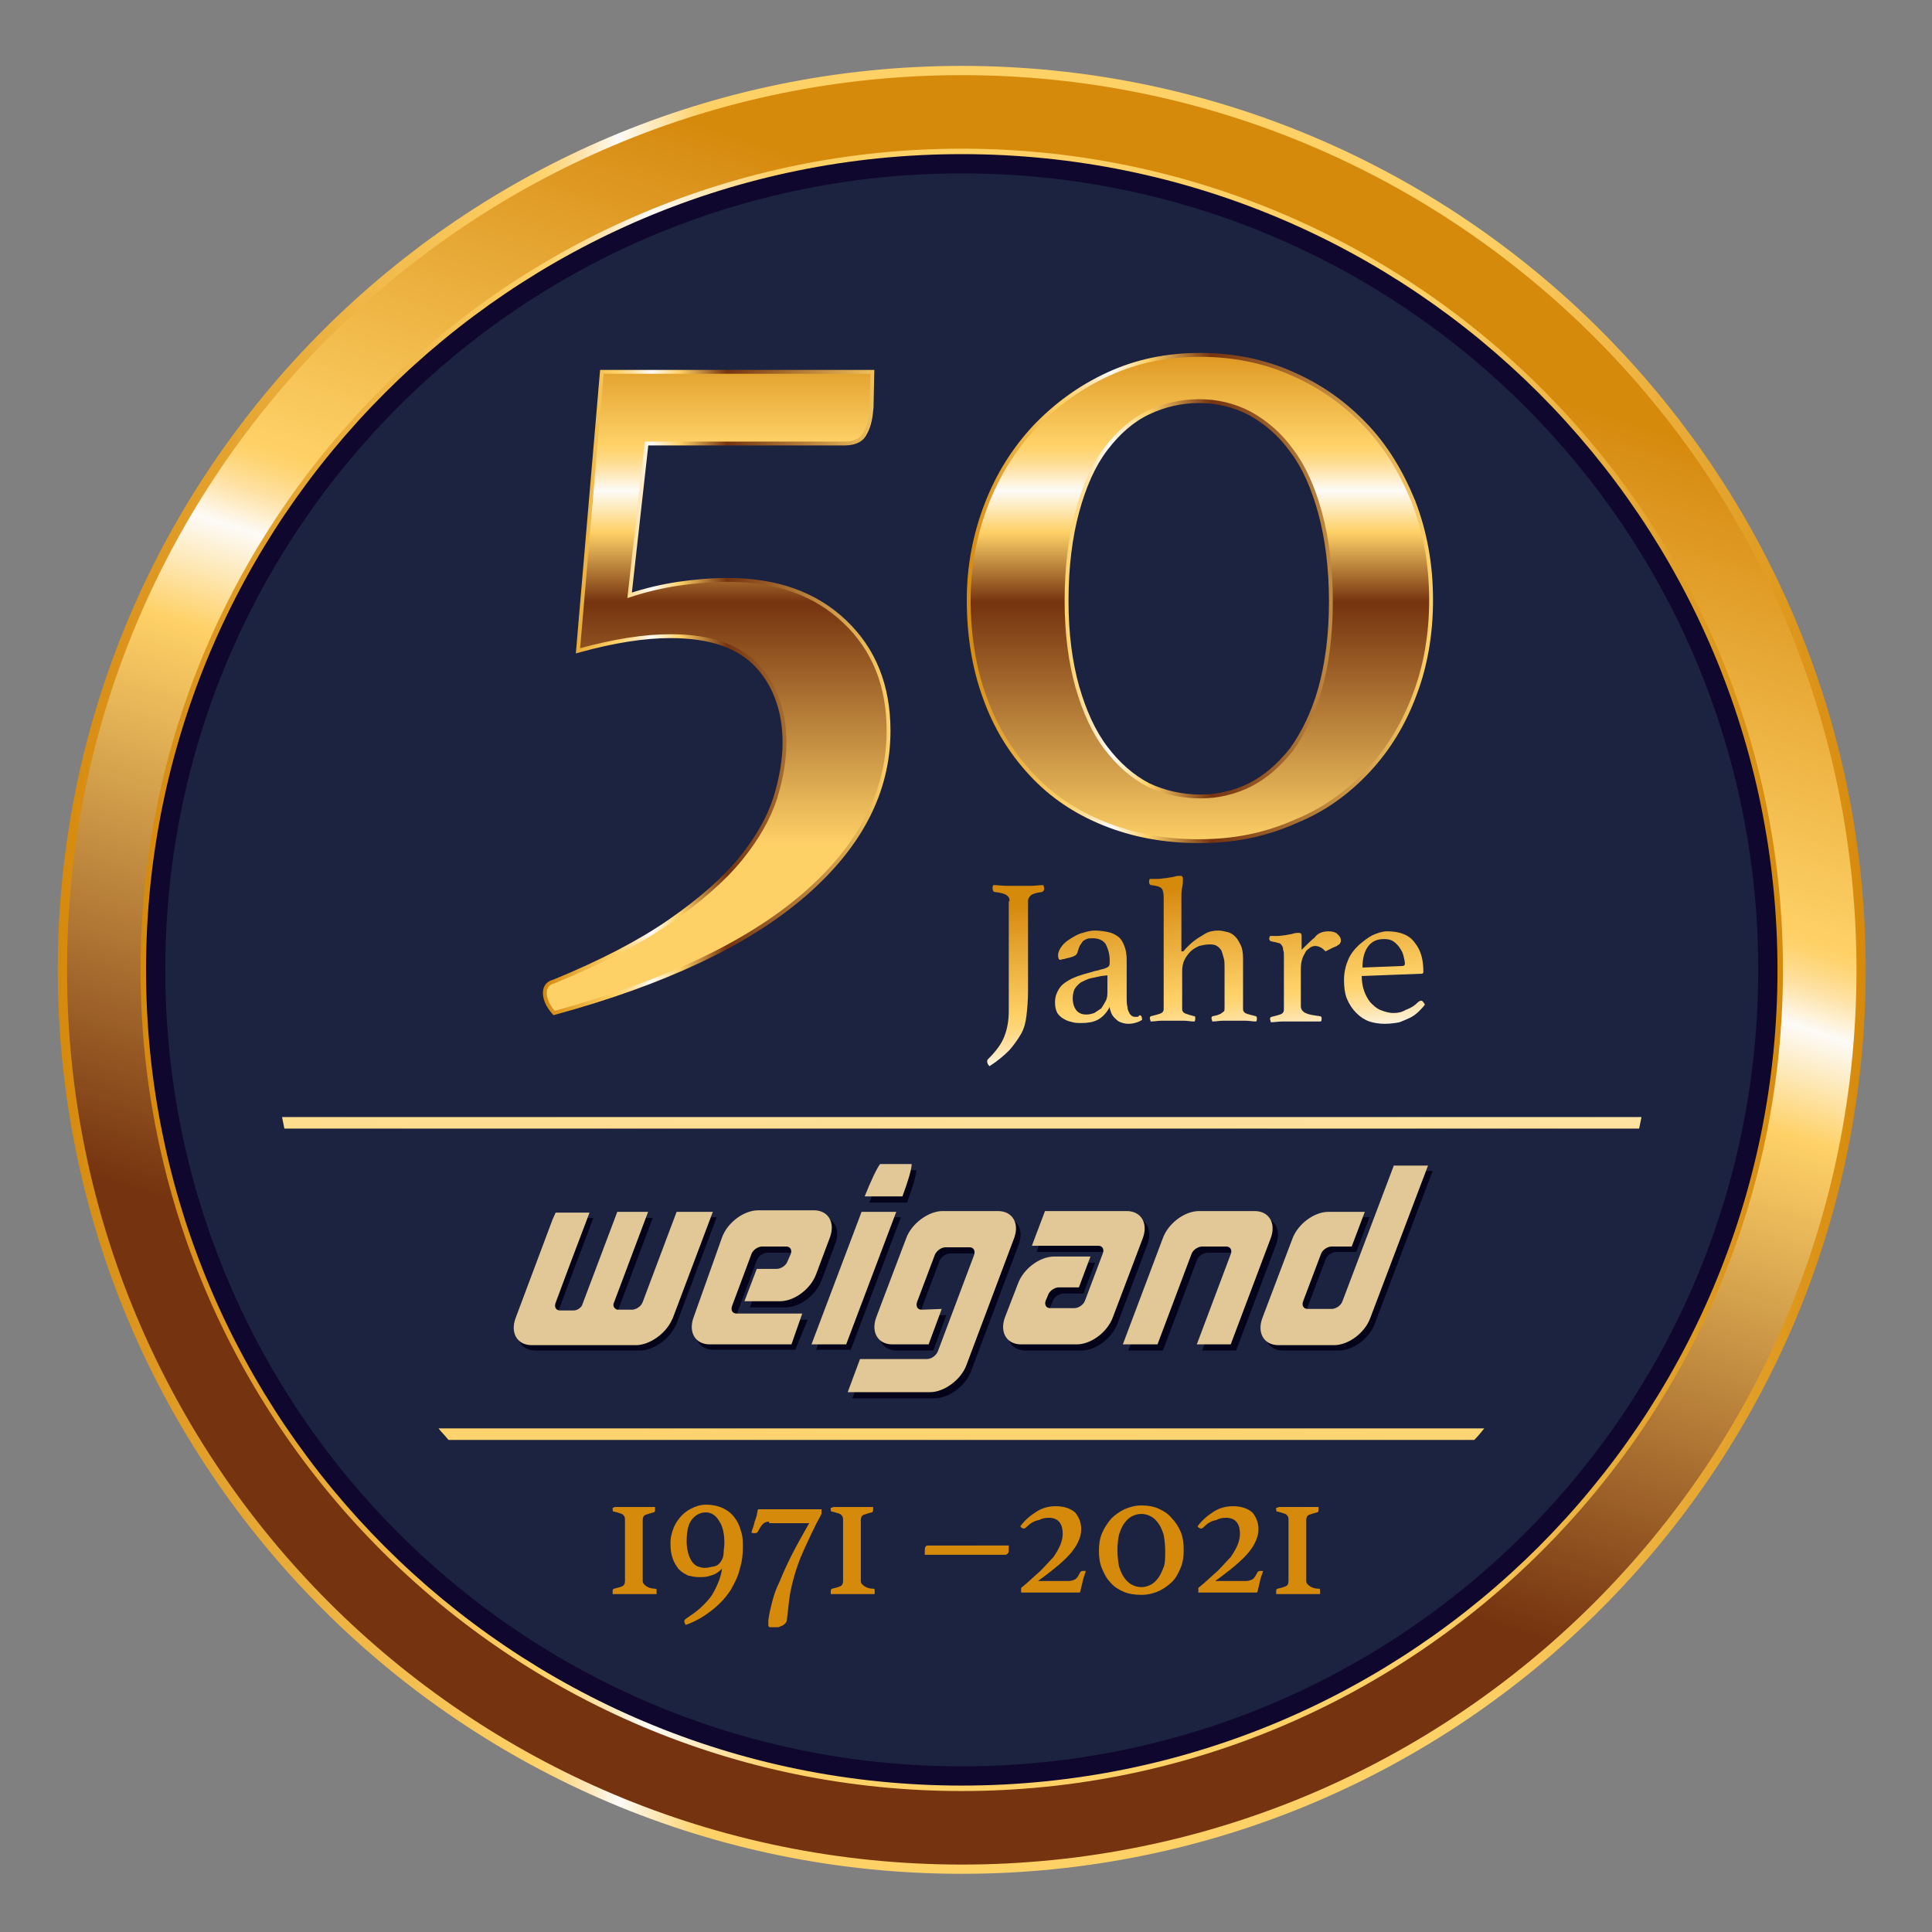 <?xml version="1.0" encoding="utf-8"?>
<!-- Generator: Adobe Illustrator 25.0.1, SVG Export Plug-In . SVG Version: 6.00 Build 0)  -->
<svg xmlns="http://www.w3.org/2000/svg" xmlns:xlink="http://www.w3.org/1999/xlink" version="1.1" width="275" height="275"><rect width="100%" height="100%" fill="#808080" stroke="none"/><svg xmlns:xlink="http://www.w3.org/1999/xlink" version="1.1" id="Ebene_1" x="0" y="0" viewBox="0 0 250.7 250.4" style="enable-background:new 0 0 250.7 250.4;" xml:space="preserve" width="275" height="275">
<style type="text/css">
	.st0{fill:url(#SVGID_1_);stroke:url(#SVGID_2_);stroke-width:1.2;stroke-miterlimit:10;}
	.st1{fill:none;stroke:url(#SVGID_6_);stroke-width:1.517;stroke-miterlimit:10;}
	.st2{fill:#1C2340;stroke:#0F072E;stroke-width:2.5;stroke-miterlimit:10;}
	.st3{fill-rule:evenodd;clip-rule:evenodd;fill:#040319;}
	.st4{fill-rule:evenodd;clip-rule:evenodd;fill:#E2C896;}
	.st5{fill:url(#SVGID_8_);}
	.st6{fill:url(#SVGID_9_);}
	.st7{fill:url(#SVGID_10_);}
	.st8{fill:url(#SVGID_11_);}
	.st9{fill:url(#SVGID_12_);}
	.st10{fill:url(#SVGID_13_);}
	.st11{fill:url(#SVGID_14_);}
	.st12{fill:url(#SVGID_15_);}
	.st13{fill:url(#SVGID_16_);}
	.st14{fill:url(#SVGID_17_);stroke:url(#SVGID_18_);stroke-width:0.5;stroke-miterlimit:10;}
	.st15{fill:url(#SVGID_19_);stroke:url(#SVGID_20_);stroke-width:0.5;stroke-miterlimit:10;}
	.st16{fill:url(#SVGID_21_);}
	.st17{fill:url(#SVGID_22_);}
	.st18{fill:url(#SVGID_23_);}
	.st19{fill:url(#SVGID_24_);}
	.st20{fill:url(#SVGID_25_);}
	.st21{fill:url(#SVGID_26_);}
	.st22{fill:url(#SVGID_27_);}
</style>
<linearGradient id="SVGID_1_" gradientUnits="userSpaceOnUse" x1="153.484" y1="35.994" x2="86.591" y2="245.355">
	<stop offset="0" style="stop-color:#D68A0C"/>
	<stop offset="2.723912e-02" style="stop-color:#DA9119"/>
	<stop offset="0.26" style="stop-color:#FED167"/>
	<stop offset="0.266" style="stop-color:#FED36F"/>
	<stop offset="0.275" style="stop-color:#FED984"/>
	<stop offset="0.286" style="stop-color:#FEE1A3"/>
	<stop offset="0.298" style="stop-color:#FEEECC"/>
	<stop offset="0.31" style="stop-color:#FDFBF8"/>
	<stop offset="0.373" style="stop-color:#FED167"/>
	<stop offset="0.701" style="stop-color:#75330F"/>
</linearGradient>
<linearGradient id="SVGID_2_" gradientUnits="userSpaceOnUse" x1="7.505" y1="125.694" x2="242.142" y2="125.694">
	<stop offset="0" style="stop-color:#D68A0C"/>
	<stop offset="2.761954e-02" style="stop-color:#DA9119"/>
	<stop offset="0.263" style="stop-color:#FED167"/>
	<stop offset="0.269" style="stop-color:#FED36F"/>
	<stop offset="0.277" style="stop-color:#FED984"/>
	<stop offset="0.287" style="stop-color:#FEE1A3"/>
	<stop offset="0.299" style="stop-color:#FEEECC"/>
	<stop offset="0.31" style="stop-color:#FDFBF8"/>
	<stop offset="0.356" style="stop-color:#FED167"/>
	<stop offset="0.783" style="stop-color:#FED167"/>
	<stop offset="1" style="stop-color:#D68A0C"/>
</linearGradient>
<path class="st0" d="M241.5,125.7c0,64.5-52.3,116.7-116.7,116.7S8.1,190.2,8.1,125.7C8.1,61.2,60.4,9,124.8,9  S241.5,61.2,241.5,125.7z"/>
<g>
	<defs>
		<path id="SVGID_7_" d="M229.4,126.2c0,57.8-46.8,104.6-104.6,104.6c-57.8,0-104.6-46.8-104.6-104.6c0-57.8,46.8-104.6,104.6-104.6    C182.6,21.6,229.4,68.4,229.4,126.2z"/>
	</defs>
	<clipPath id="SVGID_3_">
		<use xlink:href="#SVGID_7_" style="overflow:visible;"/>
	</clipPath>
</g>
<g>
	<defs>
		<path id="SVGID_5_" d="M229.4,125.7c0,57.8-46.8,104.6-104.6,104.6c-57.8,0-104.6-46.8-104.6-104.6c0-57.8,46.8-104.6,104.6-104.6    C182.6,21.1,229.4,67.9,229.4,125.7z"/>
	</defs>
	<clipPath id="SVGID_4_">
		<use xlink:href="#SVGID_5_" style="overflow:visible;"/>
	</clipPath>
</g>
<linearGradient id="SVGID_6_" gradientUnits="userSpaceOnUse" x1="18.279" y1="125.694" x2="231.368" y2="125.694">
	<stop offset="0" style="stop-color:#D68A0C"/>
	<stop offset="2.521001e-02" style="stop-color:#DA9119"/>
	<stop offset="0.24" style="stop-color:#FED167"/>
	<stop offset="0.249" style="stop-color:#FED36F"/>
	<stop offset="0.261" style="stop-color:#FED984"/>
	<stop offset="0.276" style="stop-color:#FEE1A3"/>
	<stop offset="0.293" style="stop-color:#FEEECC"/>
	<stop offset="0.31" style="stop-color:#FDFBF8"/>
	<stop offset="0.385" style="stop-color:#FED167"/>
	<stop offset="0.783" style="stop-color:#FED167"/>
	<stop offset="1" style="stop-color:#D68A0C"/>
</linearGradient>
<path class="st1" d="M230.6,125.7c0,58.4-47.4,105.8-105.8,105.8C66.4,231.5,19,184.1,19,125.7C19,67.3,66.4,19.9,124.8,19.9  C183.2,19.9,230.6,67.3,230.6,125.7z"/>
<path class="st2" d="M229.4,125.7c0,57.8-46.8,104.6-104.6,104.6c-57.8,0-104.6-46.8-104.6-104.6c0-57.8,46.8-104.6,104.6-104.6  C182.6,21.1,229.4,67.9,229.4,125.7z"/>
<path class="st3" d="M122.8,170.5l-1.7,4.6l-4.7,0c-1.9,0-2.8-1.6-2.1-3.5l0.6-1.6l3.3-8.7c0.7-1.9,2.9-3.5,4.7-3.5h7.2  c1.9,0,2.8,1.6,2.1,3.5l-6.2,16.5c-0.7,1.9-2.9,3.5-4.7,3.5l-10.7,0l1.6-4.3h8.7c0.6,0,1.2-0.5,1.4-1l4.7-12.5c0.2-0.6-0.1-1-0.6-1  h-3.1c-0.6,0-1.2,0.5-1.4,1l-2.3,6.1c-0.2,0.6,0.1,1,0.6,1L122.8,170.5L122.8,170.5z M181.5,151.7l-6.7,17.7c-0.2,0.6-0.9,1-1.4,1  h-3.1c-0.6,0-0.8-0.5-0.6-1l2.3-6.1c0.2-0.6,0.9-1,1.4-1l2.6,0l1.7-4.5l-4.7,0c-1.9,0-4,1.6-4.7,3.5l-3.9,10.3  c-0.7,1.9,0.2,3.5,2.1,3.5h7.2c1.9,0,4-1.6,4.7-3.5l7.5-19.8H181.5L181.5,151.7z M150.9,175.1l4.4-11.7c0.2-0.6,0.9-1,1.4-1h3.1  c0.6,0,0.8,0.5,0.6,1l-4.4,11.7h4.4l5.2-13.8c0.7-1.9-0.2-3.5-2.1-3.5h-7.2c-1.9,0-4,1.6-4.7,3.5l-5.2,13.8H150.9L150.9,175.1z   M88.4,157.8L84,169.6c-0.2,0.6-0.9,1-1.4,1h-1.7c-0.2,0-0.3,0-0.4-0.1c-0.3-0.2-0.4-0.5-0.2-0.9l4.4-11.7h-4l-0.6,1.6L76,170  c-0.3,0.4-0.7,0.6-1.1,0.6c0,0,0,0,0,0h-1.7c-0.6,0-0.8-0.5-0.6-1l1.9-5.1l2.5-6.6h-4.4l-0.4,0.9l-4.8,12.8  c-0.7,1.9,0.2,3.5,2.1,3.5H83c1.8,0,3.9-1.5,4.7-3.3c0-0.1,0.1-0.1,0.1-0.2l5.2-13.8H88.4z M104.8,171.1h-8.5c-0.6,0-0.8-0.5-0.6-1  l2.5-6.7c0.2-0.6,0.9-1,1.4-1h3.1c0.6,0,0.8,0.5,0.6,1l-0.4,0.9c-0.2,0.6-0.9,1-1.4,1l-2.6,0l-1.6,4.2l4.6,0c1.9,0,4-1.6,4.7-3.5  l1.8-4.8c0.7-1.9-0.2-3.5-2.1-3.5h-7.2c-1.9,0-4,1.6-4.7,3.5l-3.9,10.3c-0.7,1.9,0.2,3.5,2.1,3.5h10.6L104.8,171.1L104.8,171.1z   M134.5,162.3l8.6,0c0.6,0,0.8,0.5,0.6,1l-2.3,6.1c-0.2,0.6-0.9,1-1.4,1h-3.1c-0.6,0-0.8-0.5-0.6-1l0.3-0.7c0.2-0.6,0.9-1,1.4-1  l2.6,0l1.5-4l-4.7,0c-1.9,0-4,1.6-4.7,3.5l-1.7,4.4c-0.7,1.9,0.2,3.5,2.1,3.5h7.2c1.9,0,4-1.6,4.7-3.5l3.9-10.3  c0.7-1.9-0.2-3.5-2.1-3.5l-10.6,0L134.5,162.3L134.5,162.3z M116.9,157.8h-4.5l-6.5,17.2h4.5L116.9,157.8L116.9,157.8z M114.8,151.7  c-0.4,0.5-1.2,2.2-2,4.2h4.9c0.7-1.9,1.2-3.5,1.2-4.2H114.8z"/>
<path class="st4" d="M122.2,169.7l-1.7,4.6l-4.7,0c-1.9,0-2.8-1.6-2.1-3.5l0.6-1.6l3.3-8.7c0.7-1.9,2.9-3.5,4.7-3.5h7.2  c1.9,0,2.8,1.6,2.1,3.5l-6.2,16.5c-0.7,1.9-2.9,3.5-4.7,3.5l-10.7,0l1.6-4.3h8.7c0.6,0,1.2-0.5,1.4-1l4.7-12.5c0.2-0.6-0.1-1-0.6-1  h-3.1c-0.6,0-1.2,0.5-1.4,1l-2.3,6.1c-0.2,0.6,0.1,1,0.6,1L122.2,169.7L122.2,169.7z M180.9,151l-6.7,17.7c-0.2,0.6-0.9,1-1.4,1  h-3.1c-0.6,0-0.8-0.5-0.6-1l2.3-6.1c0.2-0.6,0.9-1,1.4-1l2.6,0l1.7-4.5l-4.7,0c-1.9,0-4,1.6-4.7,3.5l-3.9,10.3  c-0.7,1.9,0.2,3.5,2.1,3.5h7.2c1.9,0,4-1.6,4.7-3.5l7.5-19.8H180.9L180.9,151z M150.2,174.3l4.4-11.7c0.2-0.6,0.9-1,1.4-1h3.1  c0.6,0,0.8,0.5,0.6,1l-4.4,11.7h4.4l5.2-13.8c0.7-1.9-0.2-3.5-2.1-3.5h-7.2c-1.9,0-4,1.6-4.7,3.5l-5.2,13.8H150.2L150.2,174.3z   M87.8,157.1l-4.4,11.7c-0.2,0.6-0.9,1-1.4,1h-1.7c-0.2,0-0.3,0-0.4-0.1c-0.3-0.2-0.4-0.5-0.2-0.9l4.4-11.7h-4l-0.6,1.6l-4,10.6  c-0.3,0.4-0.7,0.6-1.1,0.6c0,0,0,0,0,0h-1.7c-0.6,0-0.8-0.5-0.6-1l1.9-5.1l2.5-6.6h-4.4l-0.4,0.9l-4.8,12.8  c-0.7,1.9,0.2,3.5,2.1,3.5h13.5c1.8,0,3.9-1.5,4.7-3.3c0-0.1,0.1-0.1,0.1-0.2l5.2-13.8H87.8z M104.1,170.3h-8.5  c-0.6,0-0.8-0.5-0.6-1l2.5-6.7c0.2-0.6,0.9-1,1.4-1h3.1c0.6,0,0.8,0.5,0.6,1l-0.4,0.9c-0.2,0.6-0.9,1-1.4,1l-2.6,0l-1.6,4.2l4.6,0  c1.9,0,4-1.6,4.7-3.5l1.8-4.8c0.7-1.9-0.2-3.5-2.1-3.5h-7.2c-1.9,0-4,1.6-4.7,3.5L90,170.8c-0.7,1.9,0.2,3.5,2.1,3.5h10.6  L104.1,170.3L104.1,170.3z M133.9,161.5l8.6,0c0.6,0,0.8,0.5,0.6,1l-2.3,6.1c-0.2,0.6-0.9,1-1.4,1h-3.1c-0.6,0-0.8-0.5-0.6-1  l0.3-0.7c0.2-0.6,0.9-1,1.4-1l2.6,0l1.5-4l-4.7,0c-1.9,0-4,1.6-4.7,3.5l-1.7,4.4c-0.7,1.9,0.2,3.5,2.1,3.5h7.2c1.9,0,4-1.6,4.7-3.5  l3.9-10.3c0.7-1.9-0.2-3.5-2.1-3.5l-10.6,0L133.9,161.5L133.9,161.5z M116.3,157.1h-4.5l-6.5,17.2h4.5L116.3,157.1L116.3,157.1z   M114.2,150.9c-0.4,0.5-1.2,2.2-2,4.2h4.9c0.7-1.9,1.2-3.5,1.2-4.2H114.2z"/>
<g>
	<linearGradient id="SVGID_8_" gradientUnits="userSpaceOnUse" x1="84.441" y1="185.204" x2="88.526" y2="153.034">
		<stop offset="0" style="stop-color:#D68A0C"/>
		<stop offset="2.165917e-02" style="stop-color:#DA9119"/>
		<stop offset="0.207" style="stop-color:#FED167"/>
		<stop offset="0.219" style="stop-color:#FED36F"/>
		<stop offset="0.237" style="stop-color:#FED984"/>
		<stop offset="0.26" style="stop-color:#FEE1A3"/>
		<stop offset="0.285" style="stop-color:#FEEECC"/>
		<stop offset="0.31" style="stop-color:#FDFBF8"/>
		<stop offset="0.391" style="stop-color:#FED167"/>
		<stop offset="0.528" style="stop-color:#75330F"/>
		<stop offset="1" style="stop-color:#FED167"/>
	</linearGradient>
	<path class="st5" d="M79.8,195.4c0,0,0.2,0,0.3,0c0.2,0,0.4,0,0.6,0c0.2,0,0.5,0,0.8,0c0.3,0,0.6,0,0.9,0c0.3,0,0.6,0,0.9,0   c0.3,0,0.6,0,0.8,0c0.2,0,0.5,0,0.6,0c0.2,0,0.3,0,0.3,0c0,0,0,0.1,0,0.2c0,0.1,0,0.1,0,0.2c0,0.2-0.1,0.3-0.2,0.3   c-0.4,0.1-0.7,0.2-1,0.3c-0.3,0.1-0.4,0.4-0.4,0.7v7.9c0,0.3,0.2,0.5,0.5,0.7c0.3,0.2,0.7,0.3,1.1,0.3c0.2,0,0.2,0.1,0.2,0.3   c0,0,0,0.1,0,0.2s0,0.1,0,0.2c0,0-0.2,0-0.4,0c-0.2,0-0.4,0-0.7,0c-0.3,0-0.5,0-0.9,0c-0.3,0-0.6,0-0.9,0c-0.3,0-0.6,0-0.9,0   c-0.3,0-0.6,0-0.8,0c-0.3,0-0.5,0-0.7,0c-0.2,0-0.3,0-0.4,0c0,0,0-0.1,0-0.2c0-0.1,0-0.2,0-0.2c0-0.2,0.1-0.3,0.2-0.3   c0.4-0.1,0.8-0.2,1-0.3c0.3-0.1,0.4-0.4,0.4-0.7V197c0-0.3-0.1-0.5-0.4-0.7c-0.3-0.1-0.6-0.2-1-0.3c-0.2,0-0.2-0.1-0.2-0.3   c0,0,0-0.1,0-0.2C79.7,195.5,79.7,195.4,79.8,195.4z"/>
	<linearGradient id="SVGID_9_" gradientUnits="userSpaceOnUse" x1="93.482" y1="186.352" x2="97.567" y2="154.182">
		<stop offset="0" style="stop-color:#D68A0C"/>
		<stop offset="2.165917e-02" style="stop-color:#DA9119"/>
		<stop offset="0.207" style="stop-color:#FED167"/>
		<stop offset="0.219" style="stop-color:#FED36F"/>
		<stop offset="0.237" style="stop-color:#FED984"/>
		<stop offset="0.26" style="stop-color:#FEE1A3"/>
		<stop offset="0.285" style="stop-color:#FEEECC"/>
		<stop offset="0.31" style="stop-color:#FDFBF8"/>
		<stop offset="0.391" style="stop-color:#FED167"/>
		<stop offset="0.528" style="stop-color:#75330F"/>
		<stop offset="1" style="stop-color:#FED167"/>
	</linearGradient>
	<path class="st6" d="M93.7,203.4c-0.5,0.5-1,0.8-1.5,0.9c-0.5,0.2-1,0.2-1.5,0.2c-0.5,0-0.9-0.1-1.4-0.2c-0.4-0.2-0.8-0.4-1.2-0.8   c-0.3-0.4-0.6-0.8-0.8-1.4c-0.2-0.5-0.3-1.2-0.3-2c0-0.6,0.1-1.1,0.3-1.7c0.2-0.6,0.5-1.1,0.9-1.6c0.4-0.5,0.9-0.9,1.5-1.2   c0.6-0.3,1.2-0.5,1.9-0.5c0.9,0,1.7,0.2,2.3,0.5c0.6,0.3,1.1,0.7,1.5,1.3c0.4,0.5,0.6,1.1,0.8,1.8c0.2,0.6,0.2,1.3,0.2,1.9   c0,0.9-0.1,1.9-0.4,2.8c-0.2,1-0.7,1.9-1.2,2.8c-0.6,0.9-1.3,1.7-2.3,2.5c-1,0.8-2.1,1.5-3.5,2c-0.2-0.2-0.2-0.4-0.2-0.5   c0-0.1,0.1-0.2,0.2-0.3c0.9-0.6,1.6-1.1,2.1-1.6s1-1,1.3-1.5c0.3-0.5,0.6-1.1,0.8-1.6C93.4,204.7,93.6,204.1,93.7,203.4z    M93.7,202.2c0.1-0.2,0.2-0.5,0.2-0.9c0-0.4,0.1-0.8,0.1-1.1c0-1.3-0.2-2.3-0.7-3c-0.4-0.7-1-1.1-1.7-1.1c-0.7,0-1.3,0.3-1.8,0.9   c-0.5,0.6-0.7,1.6-0.7,2.9c0,0.6,0.1,1.1,0.2,1.5c0.1,0.4,0.3,0.8,0.5,1.1c0.2,0.3,0.5,0.5,0.7,0.6c0.3,0.1,0.6,0.2,0.9,0.2   c0.4,0,0.8-0.1,1.3-0.2S93.5,202.6,93.7,202.2z"/>
	<linearGradient id="SVGID_10_" gradientUnits="userSpaceOnUse" x1="103.379" y1="187.609" x2="107.464" y2="155.439">
		<stop offset="0" style="stop-color:#D68A0C"/>
		<stop offset="2.165917e-02" style="stop-color:#DA9119"/>
		<stop offset="0.207" style="stop-color:#FED167"/>
		<stop offset="0.219" style="stop-color:#FED36F"/>
		<stop offset="0.237" style="stop-color:#FED984"/>
		<stop offset="0.26" style="stop-color:#FEE1A3"/>
		<stop offset="0.285" style="stop-color:#FEEECC"/>
		<stop offset="0.31" style="stop-color:#FDFBF8"/>
		<stop offset="0.391" style="stop-color:#FED167"/>
		<stop offset="0.528" style="stop-color:#75330F"/>
		<stop offset="1" style="stop-color:#FED167"/>
	</linearGradient>
	<path class="st7" d="M99.8,197.3c-0.3,0-0.6,0.1-0.8,0.3c-0.2,0.2-0.4,0.5-0.6,0.9c-0.1,0.2-0.2,0.3-0.5,0.3c-0.1,0-0.3,0-0.4-0.1   c0.1-0.3,0.2-0.6,0.3-0.9c0.1-0.3,0.1-0.5,0.2-0.7c0.1-0.2,0.1-0.4,0.2-0.6c0-0.2,0.1-0.4,0.1-0.6c0-0.1,0.1-0.2,0.1-0.2   c0,0,0.1,0,0.2,0c0.3,0,0.7,0,1.1,0c0.4,0,0.9,0,1.4,0h5.5v0.6c-1,1.8-1.7,3.4-2.3,4.7c-0.6,1.3-1,2.5-1.3,3.6   c-0.3,1.1-0.5,2-0.6,2.9c-0.1,0.9-0.2,1.8-0.3,2.6c0,0.1-0.1,0.3-0.2,0.4c-0.1,0.1-0.2,0.2-0.4,0.3c-0.2,0.1-0.3,0.1-0.5,0.2   c-0.2,0-0.4,0-0.6,0c-0.2,0-0.4,0-0.5,0c-0.1,0-0.2-0.1-0.2-0.3c0-0.1,0-0.2,0-0.3c0-0.1,0-0.2,0-0.3c0.1-0.8,0.3-1.6,0.5-2.4   c0.2-0.8,0.5-1.7,1-2.7c0.4-1,0.9-2.1,1.5-3.3c0.6-1.2,1.4-2.6,2.3-4.2H99.8z"/>
	<linearGradient id="SVGID_11_" gradientUnits="userSpaceOnUse" x1="112.355" y1="188.749" x2="116.44" y2="156.579">
		<stop offset="0" style="stop-color:#D68A0C"/>
		<stop offset="2.165917e-02" style="stop-color:#DA9119"/>
		<stop offset="0.207" style="stop-color:#FED167"/>
		<stop offset="0.219" style="stop-color:#FED36F"/>
		<stop offset="0.237" style="stop-color:#FED984"/>
		<stop offset="0.26" style="stop-color:#FEE1A3"/>
		<stop offset="0.285" style="stop-color:#FEEECC"/>
		<stop offset="0.31" style="stop-color:#FDFBF8"/>
		<stop offset="0.391" style="stop-color:#FED167"/>
		<stop offset="0.528" style="stop-color:#75330F"/>
		<stop offset="1" style="stop-color:#FED167"/>
	</linearGradient>
	<path class="st8" d="M108.1,195.4c0,0,0.2,0,0.3,0c0.2,0,0.4,0,0.6,0c0.2,0,0.5,0,0.8,0c0.3,0,0.6,0,0.9,0c0.3,0,0.6,0,0.9,0   c0.3,0,0.6,0,0.8,0c0.2,0,0.5,0,0.6,0c0.2,0,0.3,0,0.3,0c0,0,0,0.1,0,0.2c0,0.1,0,0.1,0,0.2c0,0.2-0.1,0.3-0.2,0.3   c-0.4,0.1-0.7,0.2-1,0.3c-0.3,0.1-0.4,0.4-0.4,0.7v7.9c0,0.3,0.2,0.5,0.5,0.7c0.3,0.2,0.7,0.3,1.1,0.3c0.2,0,0.2,0.1,0.2,0.3   c0,0,0,0.1,0,0.2c0,0.1,0,0.1,0,0.2c0,0-0.2,0-0.4,0c-0.2,0-0.4,0-0.7,0c-0.3,0-0.5,0-0.9,0c-0.3,0-0.6,0-0.9,0c-0.3,0-0.6,0-0.9,0   c-0.3,0-0.6,0-0.8,0c-0.3,0-0.5,0-0.7,0c-0.2,0-0.3,0-0.4,0c0,0,0-0.1,0-0.2c0-0.1,0-0.2,0-0.2c0-0.2,0.1-0.3,0.2-0.3   c0.4-0.1,0.8-0.2,1-0.3c0.3-0.1,0.4-0.4,0.4-0.7V197c0-0.3-0.1-0.5-0.4-0.7c-0.3-0.1-0.6-0.2-1-0.3c-0.2,0-0.2-0.1-0.2-0.3   c0,0,0-0.1,0-0.2C108.1,195.5,108.1,195.4,108.1,195.4z"/>
	<linearGradient id="SVGID_12_" gradientUnits="userSpaceOnUse" x1="126.815" y1="190.585" x2="130.9" y2="158.415">
		<stop offset="0" style="stop-color:#D68A0C"/>
		<stop offset="2.165917e-02" style="stop-color:#DA9119"/>
		<stop offset="0.207" style="stop-color:#FED167"/>
		<stop offset="0.219" style="stop-color:#FED36F"/>
		<stop offset="0.237" style="stop-color:#FED984"/>
		<stop offset="0.26" style="stop-color:#FEE1A3"/>
		<stop offset="0.285" style="stop-color:#FEEECC"/>
		<stop offset="0.31" style="stop-color:#FDFBF8"/>
		<stop offset="0.391" style="stop-color:#FED167"/>
		<stop offset="0.528" style="stop-color:#75330F"/>
		<stop offset="1" style="stop-color:#FED167"/>
	</linearGradient>
	<path class="st9" d="M130.9,200.3c0,0.1,0,0.2,0,0.3c0,0.1,0,0.2,0,0.2c0,0.3,0,0.5-0.1,0.6c-0.1,0.1-0.2,0.2-0.3,0.2h-10.5   c0-0.1,0-0.2,0-0.3c0-0.1,0-0.2,0-0.2c0-0.5,0.1-0.7,0.4-0.7H130.9z"/>
	<linearGradient id="SVGID_13_" gradientUnits="userSpaceOnUse" x1="137.696" y1="191.967" x2="141.781" y2="159.797">
		<stop offset="0" style="stop-color:#D68A0C"/>
		<stop offset="2.165917e-02" style="stop-color:#DA9119"/>
		<stop offset="0.207" style="stop-color:#FED167"/>
		<stop offset="0.219" style="stop-color:#FED36F"/>
		<stop offset="0.237" style="stop-color:#FED984"/>
		<stop offset="0.26" style="stop-color:#FEE1A3"/>
		<stop offset="0.285" style="stop-color:#FEEECC"/>
		<stop offset="0.31" style="stop-color:#FDFBF8"/>
		<stop offset="0.391" style="stop-color:#FED167"/>
		<stop offset="0.528" style="stop-color:#75330F"/>
		<stop offset="1" style="stop-color:#FED167"/>
	</linearGradient>
	<path class="st10" d="M133.2,198c0,0-0.1,0.1-0.1,0.1c-0.1,0-0.1,0.1-0.2,0.1c-0.2,0-0.4-0.1-0.5-0.3c0.6-0.8,1.3-1.4,2.1-1.9   c0.8-0.5,1.6-0.7,2.5-0.7c1.1,0,1.9,0.3,2.5,0.8c0.5,0.6,0.8,1.3,0.8,2.2c0,0.5-0.1,0.9-0.3,1.4c-0.2,0.5-0.5,1-0.9,1.5   c-0.4,0.5-1,1.1-1.7,1.7c-0.7,0.6-1.6,1.3-2.7,2.1h4c0.3,0,0.6-0.1,0.8-0.2c0.2-0.1,0.4-0.4,0.6-0.8c0.1-0.2,0.2-0.3,0.4-0.3   c0,0,0.1,0,0.3,0c0,0,0.1,0,0.1,0c-0.1,0.4-0.3,0.8-0.4,1.3c-0.1,0.4-0.2,0.9-0.3,1.3c0,0.1-0.1,0.2-0.1,0.2c0,0-0.1,0-0.2,0   c-0.3,0-0.6,0-1.1,0c-0.4,0-0.9,0-1.4,0h-4.9v-0.6c1-0.8,1.8-1.6,2.5-2.2c0.7-0.7,1.2-1.3,1.7-1.8c0.4-0.6,0.7-1.1,0.9-1.6   c0.2-0.5,0.3-1,0.3-1.4c0-0.6-0.1-1.1-0.4-1.5c-0.3-0.4-0.8-0.6-1.4-0.6c-0.5,0-0.9,0.1-1.3,0.3C134.2,197.2,133.7,197.5,133.2,198   z"/>
	<linearGradient id="SVGID_14_" gradientUnits="userSpaceOnUse" x1="149.114" y1="193.417" x2="153.199" y2="161.247">
		<stop offset="0" style="stop-color:#D68A0C"/>
		<stop offset="2.165917e-02" style="stop-color:#DA9119"/>
		<stop offset="0.207" style="stop-color:#FED167"/>
		<stop offset="0.219" style="stop-color:#FED36F"/>
		<stop offset="0.237" style="stop-color:#FED984"/>
		<stop offset="0.26" style="stop-color:#FEE1A3"/>
		<stop offset="0.285" style="stop-color:#FEEECC"/>
		<stop offset="0.31" style="stop-color:#FDFBF8"/>
		<stop offset="0.391" style="stop-color:#FED167"/>
		<stop offset="0.528" style="stop-color:#75330F"/>
		<stop offset="1" style="stop-color:#FED167"/>
	</linearGradient>
	<path class="st11" d="M148.1,206.8c-0.8,0-1.6-0.1-2.3-0.4c-0.7-0.3-1.3-0.7-1.7-1.2c-0.5-0.5-0.8-1.1-1.1-1.8   c-0.3-0.7-0.4-1.5-0.4-2.3c0-0.8,0.1-1.6,0.4-2.3s0.7-1.3,1.2-1.9c0.5-0.5,1.1-0.9,1.7-1.2c0.7-0.3,1.4-0.5,2.2-0.5   c0.8,0,1.5,0.1,2.2,0.4c0.7,0.3,1.3,0.7,1.7,1.2c0.5,0.5,0.9,1.1,1.2,1.8c0.3,0.7,0.4,1.5,0.4,2.4c0,0.8-0.1,1.6-0.4,2.3   c-0.3,0.7-0.6,1.3-1.1,1.8c-0.5,0.5-1.1,0.9-1.7,1.2C149.7,206.6,149,206.8,148.1,206.8z M145,201c0,0.8,0.1,1.5,0.2,2.1   c0.2,0.6,0.4,1.1,0.7,1.5c0.3,0.4,0.6,0.7,1,0.9c0.4,0.2,0.8,0.3,1.2,0.3c0.4,0,0.8-0.1,1.2-0.3c0.4-0.2,0.7-0.5,1-0.9   c0.3-0.4,0.5-0.9,0.7-1.4s0.2-1.3,0.2-2.1c0-0.8-0.1-1.5-0.2-2.1c-0.2-0.6-0.4-1.1-0.7-1.5c-0.3-0.4-0.6-0.7-1-0.9   c-0.4-0.2-0.8-0.3-1.2-0.3c-0.4,0-0.8,0.1-1.2,0.3c-0.4,0.2-0.7,0.5-1,0.9c-0.3,0.4-0.5,0.9-0.7,1.5C145.1,199.5,145,200.2,145,201   z"/>
	<linearGradient id="SVGID_15_" gradientUnits="userSpaceOnUse" x1="160.373" y1="194.846" x2="164.458" y2="162.676">
		<stop offset="0" style="stop-color:#D68A0C"/>
		<stop offset="2.165917e-02" style="stop-color:#DA9119"/>
		<stop offset="0.207" style="stop-color:#FED167"/>
		<stop offset="0.219" style="stop-color:#FED36F"/>
		<stop offset="0.237" style="stop-color:#FED984"/>
		<stop offset="0.26" style="stop-color:#FEE1A3"/>
		<stop offset="0.285" style="stop-color:#FEEECC"/>
		<stop offset="0.31" style="stop-color:#FDFBF8"/>
		<stop offset="0.391" style="stop-color:#FED167"/>
		<stop offset="0.528" style="stop-color:#75330F"/>
		<stop offset="1" style="stop-color:#FED167"/>
	</linearGradient>
	<path class="st12" d="M156.2,198c0,0-0.1,0.1-0.1,0.1c-0.1,0-0.1,0.1-0.2,0.1c-0.2,0-0.4-0.1-0.5-0.3c0.6-0.8,1.3-1.4,2.1-1.9   c0.8-0.5,1.6-0.7,2.5-0.7c1.1,0,1.9,0.3,2.5,0.8c0.5,0.6,0.8,1.3,0.8,2.2c0,0.5-0.1,0.9-0.3,1.4c-0.2,0.5-0.5,1-0.9,1.5   c-0.4,0.5-1,1.1-1.7,1.7c-0.7,0.6-1.6,1.3-2.7,2.1h4c0.3,0,0.6-0.1,0.8-0.2c0.2-0.1,0.4-0.4,0.6-0.8c0.1-0.2,0.2-0.3,0.4-0.3   c0,0,0.1,0,0.3,0c0,0,0.1,0,0.1,0c-0.1,0.4-0.3,0.8-0.4,1.3c-0.1,0.4-0.2,0.9-0.3,1.3c0,0.1-0.1,0.2-0.1,0.2c0,0-0.1,0-0.2,0   c-0.3,0-0.6,0-1.1,0c-0.4,0-0.9,0-1.4,0h-4.9v-0.6c1-0.8,1.8-1.6,2.5-2.2c0.7-0.7,1.2-1.3,1.7-1.8c0.4-0.6,0.7-1.1,0.9-1.6   c0.2-0.5,0.3-1,0.3-1.4c0-0.6-0.1-1.1-0.4-1.5c-0.3-0.4-0.8-0.6-1.4-0.6c-0.5,0-0.9,0.1-1.3,0.3C157.2,197.2,156.7,197.5,156.2,198   z"/>
	<linearGradient id="SVGID_16_" gradientUnits="userSpaceOnUse" x1="169.258" y1="195.975" x2="173.343" y2="163.805">
		<stop offset="0" style="stop-color:#D68A0C"/>
		<stop offset="2.165917e-02" style="stop-color:#DA9119"/>
		<stop offset="0.207" style="stop-color:#FED167"/>
		<stop offset="0.219" style="stop-color:#FED36F"/>
		<stop offset="0.237" style="stop-color:#FED984"/>
		<stop offset="0.26" style="stop-color:#FEE1A3"/>
		<stop offset="0.285" style="stop-color:#FEEECC"/>
		<stop offset="0.31" style="stop-color:#FDFBF8"/>
		<stop offset="0.391" style="stop-color:#FED167"/>
		<stop offset="0.528" style="stop-color:#75330F"/>
		<stop offset="1" style="stop-color:#FED167"/>
	</linearGradient>
	<path class="st13" d="M165.9,195.4c0,0,0.2,0,0.3,0c0.2,0,0.4,0,0.6,0c0.2,0,0.5,0,0.8,0c0.3,0,0.6,0,0.9,0c0.3,0,0.6,0,0.9,0   c0.3,0,0.6,0,0.8,0c0.2,0,0.5,0,0.6,0c0.2,0,0.3,0,0.3,0c0,0,0,0.1,0,0.2c0,0.1,0,0.1,0,0.2c0,0.2-0.1,0.3-0.2,0.3   c-0.4,0.1-0.7,0.2-1,0.3c-0.3,0.1-0.4,0.4-0.4,0.7v7.9c0,0.3,0.2,0.5,0.5,0.7c0.3,0.2,0.7,0.3,1.1,0.3c0.2,0,0.2,0.1,0.2,0.3   c0,0,0,0.1,0,0.2c0,0.1,0,0.1,0,0.2c0,0-0.2,0-0.4,0c-0.2,0-0.4,0-0.7,0c-0.3,0-0.5,0-0.9,0c-0.3,0-0.6,0-0.9,0c-0.3,0-0.6,0-0.9,0   c-0.3,0-0.6,0-0.8,0c-0.3,0-0.5,0-0.7,0c-0.2,0-0.3,0-0.4,0c0,0,0-0.1,0-0.2c0-0.1,0-0.2,0-0.2c0-0.2,0.1-0.3,0.2-0.3   c0.4-0.1,0.8-0.2,1-0.3c0.3-0.1,0.4-0.4,0.4-0.7V197c0-0.3-0.1-0.5-0.4-0.7c-0.3-0.1-0.6-0.2-1-0.3c-0.2,0-0.2-0.1-0.2-0.3   c0,0,0-0.1,0-0.2C165.9,195.5,165.9,195.4,165.9,195.4z"/>
</g>
<g>
	<linearGradient id="SVGID_17_" gradientUnits="userSpaceOnUse" x1="93.081" y1="42.868" x2="93.081" y2="109.446">
		<stop offset="0" style="stop-color:#D68A0C"/>
		<stop offset="2.292733e-02" style="stop-color:#DA9119"/>
		<stop offset="0.219" style="stop-color:#FED167"/>
		<stop offset="0.229" style="stop-color:#FED36F"/>
		<stop offset="0.246" style="stop-color:#FED984"/>
		<stop offset="0.266" style="stop-color:#FEE1A3"/>
		<stop offset="0.288" style="stop-color:#FEEECC"/>
		<stop offset="0.31" style="stop-color:#FDFBF8"/>
		<stop offset="0.391" style="stop-color:#FED167"/>
		<stop offset="0.528" style="stop-color:#75330F"/>
		<stop offset="1" style="stop-color:#FED167"/>
	</linearGradient>
	<linearGradient id="SVGID_18_" gradientUnits="userSpaceOnUse" x1="70.588" y1="89.578" x2="115.574" y2="89.578">
		<stop offset="0" style="stop-color:#D68A0C"/>
		<stop offset="2.165917e-02" style="stop-color:#DA9119"/>
		<stop offset="0.207" style="stop-color:#FED167"/>
		<stop offset="0.219" style="stop-color:#FED36F"/>
		<stop offset="0.237" style="stop-color:#FED984"/>
		<stop offset="0.26" style="stop-color:#FEE1A3"/>
		<stop offset="0.285" style="stop-color:#FEEECC"/>
		<stop offset="0.31" style="stop-color:#FDFBF8"/>
		<stop offset="0.391" style="stop-color:#FED167"/>
		<stop offset="0.528" style="stop-color:#75330F"/>
		<stop offset="1" style="stop-color:#FED167"/>
	</linearGradient>
	<path class="st14" d="M113.1,52.7c-0.1,1.3-0.3,2.4-0.8,3.3c-0.4,0.9-1.3,1.4-2.7,1.4H83.9l-2.2,19.7c2.1-0.7,4.3-1.2,6.3-1.5   c2.1-0.3,4.2-0.5,6.4-0.5c6.4,0,11.4,1.8,15.2,5.4c3.8,3.6,5.7,8.3,5.7,14.2c0,7.9-3.7,15-11,21.3c-7.3,6.3-18.1,11.4-32.4,15.3   c-0.8-0.9-1.2-1.8-1.2-2.6s0.4-1.3,1.2-1.5c6.1-2.5,11.1-5.1,15-7.8c3.9-2.7,7-5.4,9.2-8.1c2.2-2.7,3.7-5.4,4.5-7.9   c0.8-2.6,1.2-5,1.2-7.2c0-4-1.2-7.4-3.5-9.9c-2.4-2.6-6.1-3.9-11.3-3.9c-3.4,0-7.3,0.6-12,1.9l3.1-36.2h35.1L113.1,52.7z"/>
	<linearGradient id="SVGID_19_" gradientUnits="userSpaceOnUse" x1="155.553" y1="42.868" x2="155.553" y2="109.446">
		<stop offset="0" style="stop-color:#D68A0C"/>
		<stop offset="2.292733e-02" style="stop-color:#DA9119"/>
		<stop offset="0.219" style="stop-color:#FED167"/>
		<stop offset="0.229" style="stop-color:#FED36F"/>
		<stop offset="0.246" style="stop-color:#FED984"/>
		<stop offset="0.266" style="stop-color:#FEE1A3"/>
		<stop offset="0.288" style="stop-color:#FEEECC"/>
		<stop offset="0.31" style="stop-color:#FDFBF8"/>
		<stop offset="0.391" style="stop-color:#FED167"/>
		<stop offset="0.528" style="stop-color:#75330F"/>
		<stop offset="1" style="stop-color:#FED167"/>
	</linearGradient>
	<linearGradient id="SVGID_20_" gradientUnits="userSpaceOnUse" x1="125.388" y1="77.569" x2="185.718" y2="77.569">
		<stop offset="0" style="stop-color:#D68A0C"/>
		<stop offset="2.165917e-02" style="stop-color:#DA9119"/>
		<stop offset="0.207" style="stop-color:#FED167"/>
		<stop offset="0.219" style="stop-color:#FED36F"/>
		<stop offset="0.237" style="stop-color:#FED984"/>
		<stop offset="0.26" style="stop-color:#FEE1A3"/>
		<stop offset="0.285" style="stop-color:#FEEECC"/>
		<stop offset="0.31" style="stop-color:#FDFBF8"/>
		<stop offset="0.391" style="stop-color:#FED167"/>
		<stop offset="0.528" style="stop-color:#75330F"/>
		<stop offset="1" style="stop-color:#FED167"/>
	</linearGradient>
	<path class="st15" d="M155.6,109c-4.6,0-8.7-0.8-12.4-2.3c-3.7-1.5-6.8-3.6-9.4-6.4c-2.6-2.8-4.6-6-6-9.9   c-1.4-3.8-2.1-8.1-2.1-12.7c0-4.4,0.8-8.5,2.3-12.4c1.5-3.9,3.6-7.2,6.3-10.1c2.7-2.8,5.8-5.1,9.5-6.8c3.7-1.7,7.6-2.5,11.9-2.5   c4.3,0,8.3,0.8,11.9,2.4c3.7,1.6,6.8,3.8,9.5,6.6c2.7,2.8,4.7,6.1,6.3,10c1.5,3.9,2.3,8.1,2.3,12.8c0,4.4-0.7,8.5-2.1,12.2   c-1.4,3.8-3.4,7.1-6,9.9c-2.6,2.8-5.7,5.1-9.4,6.6C164.2,108.2,160.1,109,155.6,109z M138.4,77.8c0,4.3,0.5,8,1.4,11.2   c0.9,3.1,2.1,5.8,3.7,7.9c1.6,2.1,3.4,3.7,5.5,4.8c2.1,1,4.4,1.5,6.8,1.5c2.2,0,4.4-0.5,6.4-1.5c2-1,3.8-2.6,5.4-4.6   c1.5-2.1,2.8-4.7,3.7-7.9c0.9-3.2,1.4-7,1.4-11.3s-0.5-8.2-1.4-11.5c-0.9-3.3-2.1-6-3.7-8.1c-1.5-2.1-3.4-3.7-5.4-4.8   c-2.1-1.1-4.3-1.6-6.6-1.6c-2.3,0-4.5,0.5-6.6,1.5s-3.9,2.6-5.5,4.7c-1.6,2.1-2.8,4.8-3.7,8.1C138.9,69.5,138.4,73.4,138.4,77.8z"/>
</g>
<g>
	<linearGradient id="SVGID_21_" gradientUnits="userSpaceOnUse" x1="130.916" y1="117.483" x2="138.065" y2="185.908">
		<stop offset="0" style="stop-color:#D68A0C"/>
		<stop offset="2.165917e-02" style="stop-color:#DA9119"/>
		<stop offset="0.207" style="stop-color:#FED167"/>
		<stop offset="0.219" style="stop-color:#FED36F"/>
		<stop offset="0.237" style="stop-color:#FED984"/>
		<stop offset="0.26" style="stop-color:#FEE1A3"/>
		<stop offset="0.285" style="stop-color:#FEEECC"/>
		<stop offset="0.31" style="stop-color:#FDFBF8"/>
		<stop offset="0.391" style="stop-color:#FED167"/>
		<stop offset="0.528" style="stop-color:#75330F"/>
		<stop offset="1" style="stop-color:#FED167"/>
	</linearGradient>
	<path class="st16" d="M131,116.8c0-0.4-0.1-0.6-0.4-0.8c-0.3-0.2-0.7-0.3-1.5-0.4c-0.2,0-0.3-0.2-0.3-0.5c0-0.1,0-0.3,0.1-0.4   c0.6,0,1.2,0.1,1.8,0.1c0.6,0,1.1,0,1.5,0c0.4,0,0.9,0,1.5,0c0.6,0,1.2-0.1,1.7-0.1c0,0.2,0.1,0.3,0.1,0.4c0,0.3-0.1,0.4-0.3,0.5   c-0.7,0.1-1.1,0.2-1.4,0.4c-0.2,0.2-0.4,0.4-0.4,0.8v11.6c0,1.3-0.1,2.3-0.2,3.2c-0.1,0.9-0.3,1.7-0.7,2.4   c-0.4,0.7-0.9,1.4-1.5,2.1c-0.7,0.7-1.5,1.4-2.6,2.1c-0.2-0.2-0.3-0.4-0.3-0.6c0-0.1,0-0.2,0.1-0.3c1-1,1.7-1.9,2.1-2.9   c0.4-1,0.6-2.1,0.6-3.4V116.8z"/>
	<linearGradient id="SVGID_22_" gradientUnits="userSpaceOnUse" x1="140.961" y1="116.434" x2="148.11" y2="184.859">
		<stop offset="0" style="stop-color:#D68A0C"/>
		<stop offset="2.165917e-02" style="stop-color:#DA9119"/>
		<stop offset="0.207" style="stop-color:#FED167"/>
		<stop offset="0.219" style="stop-color:#FED36F"/>
		<stop offset="0.237" style="stop-color:#FED984"/>
		<stop offset="0.26" style="stop-color:#FEE1A3"/>
		<stop offset="0.285" style="stop-color:#FEEECC"/>
		<stop offset="0.31" style="stop-color:#FDFBF8"/>
		<stop offset="0.391" style="stop-color:#FED167"/>
		<stop offset="0.528" style="stop-color:#75330F"/>
		<stop offset="1" style="stop-color:#FED167"/>
	</linearGradient>
	<path class="st17" d="M147.9,131.6c0.2,0,0.3,0.2,0.3,0.6c-0.5,0.3-1.1,0.5-1.8,0.5c-0.4,0-0.7-0.1-1-0.2c-0.3-0.1-0.5-0.3-0.7-0.5   c-0.2-0.2-0.4-0.4-0.5-0.7c-0.1-0.3-0.2-0.5-0.2-0.8c-0.4,0.8-1,1.4-1.6,1.7s-1.3,0.4-2.1,0.4c-0.4,0-0.7,0-1.1-0.1   c-0.4-0.1-0.8-0.2-1.1-0.4c-0.4-0.2-0.7-0.5-0.9-0.8c-0.2-0.4-0.3-0.8-0.3-1.4c0-0.7,0.2-1.2,0.5-1.7c0.3-0.5,0.7-0.8,1.2-1.1   c0.5-0.3,1-0.5,1.6-0.7c0.6-0.2,1.1-0.3,1.7-0.5c0.3-0.1,0.6-0.1,0.8-0.2c0.3-0.1,0.5-0.1,0.7-0.2c0.3-0.1,0.4-0.2,0.5-0.3   c0.1-0.1,0.1-0.4,0.1-0.7c0-0.8-0.2-1.5-0.5-2.1c-0.3-0.5-0.9-0.8-1.7-0.8c-0.3,0-0.6,0-0.8,0.1c-0.2,0.1-0.4,0.2-0.5,0.3   c-0.1,0.2-0.3,0.4-0.4,0.6c-0.1,0.3-0.2,0.5-0.3,0.9c-0.1,0.2-0.2,0.3-0.4,0.4c-0.2,0.1-0.5,0.2-1,0.3c-0.1,0-0.2,0.1-0.4,0.1   c-0.2,0-0.3,0.1-0.4,0.1c-0.2,0-0.3-0.2-0.3-0.6c0-0.4,0.2-0.8,0.5-1.2c0.3-0.4,0.7-0.7,1.2-1c0.5-0.3,1-0.6,1.5-0.7   c0.6-0.2,1.1-0.3,1.6-0.3c0.6,0,1.2,0.1,1.7,0.2c0.5,0.1,0.9,0.3,1.3,0.6c0.4,0.3,0.6,0.7,0.8,1.2c0.2,0.5,0.3,1.1,0.3,1.9v4.6   c0,0.6,0,1.1,0.1,1.4c0,0.3,0.1,0.5,0.2,0.7c0.1,0.3,0.3,0.4,0.4,0.5c0.2,0.1,0.3,0.1,0.5,0.1c0.2,0,0.3,0,0.4-0.1   C147.7,131.7,147.8,131.6,147.9,131.6z M143.8,126.4l-0.9,0.1c-0.5,0.1-0.9,0.2-1.4,0.3c-0.4,0.1-0.8,0.3-1.2,0.5   c-0.3,0.2-0.6,0.5-0.8,0.8c-0.2,0.3-0.3,0.8-0.3,1.3c0,0.7,0.2,1.2,0.5,1.6c0.4,0.4,0.8,0.5,1.3,0.5c0.3,0,0.7-0.1,1-0.2   c0.3-0.2,0.6-0.4,0.9-0.6c0.2-0.3,0.4-0.6,0.6-1c0.2-0.4,0.2-0.8,0.2-1.2V126.4z"/>
	<linearGradient id="SVGID_23_" gradientUnits="userSpaceOnUse" x1="154.498" y1="115.019" x2="161.647" y2="183.445">
		<stop offset="0" style="stop-color:#D68A0C"/>
		<stop offset="2.165917e-02" style="stop-color:#DA9119"/>
		<stop offset="0.207" style="stop-color:#FED167"/>
		<stop offset="0.219" style="stop-color:#FED36F"/>
		<stop offset="0.237" style="stop-color:#FED984"/>
		<stop offset="0.26" style="stop-color:#FEE1A3"/>
		<stop offset="0.285" style="stop-color:#FEEECC"/>
		<stop offset="0.31" style="stop-color:#FDFBF8"/>
		<stop offset="0.391" style="stop-color:#FED167"/>
		<stop offset="0.528" style="stop-color:#75330F"/>
		<stop offset="1" style="stop-color:#FED167"/>
	</linearGradient>
	<path class="st18" d="M153.5,123.3c0.1,0,0.2-0.2,0.5-0.5c0.3-0.3,0.6-0.6,1-0.9c0.4-0.3,0.9-0.6,1.4-0.9c0.5-0.3,1.1-0.4,1.7-0.4   c0.4,0,0.8,0.1,1.2,0.2c0.4,0.1,0.7,0.3,1,0.6c0.3,0.3,0.5,0.7,0.7,1.1c0.2,0.4,0.3,1,0.3,1.7v6.6c0,0.3,0.2,0.5,0.5,0.6   c0.3,0.1,0.7,0.2,1.1,0.3c0.1,0,0.2,0.1,0.2,0.3c0,0.1,0,0.3-0.1,0.4c-0.5,0-0.9-0.1-1.4-0.1s-0.9,0-1.5,0c-0.5,0-0.9,0-1.4,0   s-0.9,0.1-1.4,0.1c0-0.2-0.1-0.3-0.1-0.4c0-0.2,0.1-0.3,0.2-0.3c0.2,0,0.3-0.1,0.5-0.1c0.2-0.1,0.3-0.1,0.5-0.2   c0.1-0.1,0.3-0.2,0.4-0.3c0.1-0.1,0.1-0.2,0.1-0.4v-5.3c0-0.4,0-0.9-0.1-1.2c-0.1-0.4-0.2-0.7-0.3-1c-0.2-0.3-0.4-0.5-0.6-0.6   c-0.3-0.2-0.6-0.2-1-0.2c-0.4,0-0.9,0.1-1.3,0.2c-0.4,0.2-0.8,0.4-1.1,0.7c-0.3,0.3-0.6,0.7-0.8,1.1c-0.2,0.4-0.3,0.9-0.3,1.5v4.9   c0,0.3,0.2,0.5,0.5,0.6c0.3,0.1,0.6,0.2,1,0.3c0.2,0,0.2,0.1,0.2,0.3c0,0.1,0,0.3-0.1,0.4c-0.5,0-0.9-0.1-1.4-0.1s-0.9,0-1.4,0   c-0.5,0-1,0-1.5,0c-0.5,0-0.9,0.1-1.4,0.1c0-0.2-0.1-0.3-0.1-0.4c0-0.2,0.1-0.3,0.2-0.3c0.4-0.1,0.8-0.2,1.1-0.3   c0.3-0.1,0.5-0.3,0.5-0.6v-14.5c0-0.6-0.1-1-0.3-1.2c-0.2-0.2-0.6-0.3-1.3-0.4c-0.2,0-0.3-0.2-0.3-0.4c0-0.1,0-0.2,0.1-0.4   c0.2,0,0.6,0,1,0c0.4,0,0.8-0.1,1.1-0.1c0.4-0.1,0.8-0.1,1.1-0.2c0.3-0.1,0.6-0.1,0.7-0.1c0.2,0,0.3,0,0.3,0.1   c0.1,0.1,0.1,0.2,0.1,0.3c0,0.3,0,0.7-0.1,1.1c-0.1,0.4-0.1,0.9-0.1,1.4V123.3z"/>
	<linearGradient id="SVGID_24_" gradientUnits="userSpaceOnUse" x1="167.924" y1="113.617" x2="175.073" y2="182.042">
		<stop offset="0" style="stop-color:#D68A0C"/>
		<stop offset="2.165917e-02" style="stop-color:#DA9119"/>
		<stop offset="0.207" style="stop-color:#FED167"/>
		<stop offset="0.219" style="stop-color:#FED36F"/>
		<stop offset="0.237" style="stop-color:#FED984"/>
		<stop offset="0.26" style="stop-color:#FEE1A3"/>
		<stop offset="0.285" style="stop-color:#FEEECC"/>
		<stop offset="0.31" style="stop-color:#FDFBF8"/>
		<stop offset="0.391" style="stop-color:#FED167"/>
		<stop offset="0.528" style="stop-color:#75330F"/>
		<stop offset="1" style="stop-color:#FED167"/>
	</linearGradient>
	<path class="st19" d="M172.4,120.7c0.5,0,0.9,0.1,1.2,0.4c0.3,0.3,0.4,0.5,0.4,0.8c0,0.1,0,0.2-0.1,0.3c0,0.1-0.1,0.2-0.3,0.3   c-0.1,0.1-0.3,0.2-0.6,0.3c-0.2,0.1-0.6,0.3-1,0.5c-0.2-0.2-0.4-0.4-0.6-0.5c-0.2-0.1-0.5-0.2-0.7-0.2c-0.3,0-0.6,0.1-0.8,0.3   c-0.3,0.2-0.5,0.4-0.6,0.7c-0.2,0.3-0.3,0.6-0.4,1c-0.1,0.4-0.1,0.8-0.1,1.2v4.6c0,0.4,0.2,0.7,0.6,0.9c0.4,0.2,1,0.3,1.8,0.4   c0.2,0,0.3,0.1,0.3,0.3c0,0.1,0,0.3-0.1,0.4c-0.2,0-0.4,0-0.7,0c-0.3,0-0.6,0-0.9,0c-0.3,0-0.7,0-1,0c-0.3,0-0.7,0-0.9,0   c-0.5,0-1,0-1.5,0s-1,0.1-1.5,0.1c0-0.2-0.1-0.3-0.1-0.4c0-0.2,0.1-0.3,0.2-0.3c0.4-0.1,0.8-0.2,1.1-0.3c0.3-0.1,0.5-0.3,0.5-0.6   V124c0-0.4,0-0.7-0.1-0.9c0-0.3-0.1-0.5-0.2-0.6c-0.1-0.2-0.3-0.3-0.5-0.3c-0.2-0.1-0.5-0.1-0.8-0.2c-0.2,0-0.3-0.2-0.3-0.3   c0-0.1,0-0.2,0.1-0.4c0.2,0,0.6,0,1,0c0.4,0,0.8-0.1,1-0.1c0.4-0.1,0.7-0.1,1-0.2c0.3-0.1,0.5-0.1,0.7-0.1c0.3,0,0.4,0.1,0.4,0.4   v1.8c0.6-0.6,1.2-1.2,1.7-1.6C171,120.9,171.7,120.7,172.4,120.7z"/>
	<linearGradient id="SVGID_25_" gradientUnits="userSpaceOnUse" x1="178.105" y1="112.553" x2="185.254" y2="180.978">
		<stop offset="0" style="stop-color:#D68A0C"/>
		<stop offset="2.165917e-02" style="stop-color:#DA9119"/>
		<stop offset="0.207" style="stop-color:#FED167"/>
		<stop offset="0.219" style="stop-color:#FED36F"/>
		<stop offset="0.237" style="stop-color:#FED984"/>
		<stop offset="0.26" style="stop-color:#FEE1A3"/>
		<stop offset="0.285" style="stop-color:#FEEECC"/>
		<stop offset="0.31" style="stop-color:#FDFBF8"/>
		<stop offset="0.391" style="stop-color:#FED167"/>
		<stop offset="0.528" style="stop-color:#75330F"/>
		<stop offset="1" style="stop-color:#FED167"/>
	</linearGradient>
	<path class="st20" d="M184,129.9c0.1-0.1,0.3-0.2,0.4-0.2c0.2,0,0.3,0.2,0.5,0.5c-0.2,0.3-0.5,0.6-0.8,0.9   c-0.3,0.3-0.7,0.6-1.1,0.8c-0.4,0.2-0.9,0.4-1.4,0.6c-0.5,0.1-1.2,0.2-1.9,0.2c-0.7,0-1.4-0.1-2-0.3c-0.6-0.2-1.2-0.6-1.7-1.1   c-0.5-0.5-0.9-1.1-1.2-1.8c-0.3-0.7-0.4-1.6-0.4-2.5c0-0.9,0.2-1.8,0.5-2.5c0.3-0.8,0.8-1.4,1.4-2c0.6-0.5,1.2-1,1.8-1.3   c0.7-0.3,1.3-0.5,1.9-0.5c1.7,0,2.9,0.5,3.6,1.5c0.8,1,1.1,2.2,1.1,3.8c0,0.1-0.1,0.2-0.2,0.2l-7.8,0.3c0,0.7,0.1,1.3,0.3,1.9   c0.2,0.6,0.5,1.1,0.8,1.5c0.4,0.4,0.8,0.8,1.3,1c0.5,0.2,1.1,0.4,1.7,0.4c0.6,0,1.1-0.1,1.6-0.4C183.2,130.6,183.6,130.3,184,129.9   z M179.6,121.7c-0.9,0-1.6,0.3-2.1,1c-0.5,0.7-0.7,1.6-0.7,2.7l5.1-0.2c0.3,0,0.4-0.1,0.4-0.3c0-0.3-0.1-0.7-0.2-1.1   c-0.1-0.4-0.3-0.7-0.5-1c-0.2-0.3-0.5-0.6-0.8-0.8C180.5,121.8,180.1,121.7,179.6,121.7z"/>
</g>
<linearGradient id="SVGID_26_" gradientUnits="userSpaceOnUse" x1="127.555" y1="41.02" x2="121.427" y2="273.871">
	<stop offset="0" style="stop-color:#D68A0C"/>
	<stop offset="2.343095e-02" style="stop-color:#DA9119"/>
	<stop offset="0.224" style="stop-color:#FED167"/>
	<stop offset="0.237" style="stop-color:#FED36F"/>
	<stop offset="0.257" style="stop-color:#FED984"/>
	<stop offset="0.282" style="stop-color:#FEE1A3"/>
	<stop offset="0.31" style="stop-color:#FEEECC"/>
	<stop offset="0.339" style="stop-color:#FDFBF8"/>
	<stop offset="0.505" style="stop-color:#FED167"/>
	<stop offset="0.751" style="stop-color:#75330F"/>
</linearGradient>
<path class="st21" d="M36.6,144.8c0.1,0.5,0.2,1,0.3,1.5h175.8c0.1-0.5,0.2-1,0.3-1.5H36.6z"/>
<linearGradient id="SVGID_27_" gradientUnits="userSpaceOnUse" x1="128.633" y1="40.434" x2="122.506" y2="273.284">
	<stop offset="0" style="stop-color:#D68A0C"/>
	<stop offset="2.165917e-02" style="stop-color:#DA9119"/>
	<stop offset="0.207" style="stop-color:#FED167"/>
	<stop offset="0.219" style="stop-color:#FED36F"/>
	<stop offset="0.237" style="stop-color:#FED984"/>
	<stop offset="0.26" style="stop-color:#FEE1A3"/>
	<stop offset="0.285" style="stop-color:#FEEECC"/>
	<stop offset="0.31" style="stop-color:#FDFBF8"/>
	<stop offset="0.647" style="stop-color:#FED167"/>
	<stop offset="0.72" style="stop-color:#75330F"/>
	<stop offset="1" style="stop-color:#FED167"/>
</linearGradient>
<path class="st22" d="M56.9,185.2c0.4,0.5,0.9,1,1.3,1.5h133.1c0.5-0.5,0.9-1,1.3-1.5H56.9z"/>
<g>
</g>
<g>
</g>
<g>
</g>
<g>
</g>
<g>
</g>
<g>
</g>
</svg></svg>
